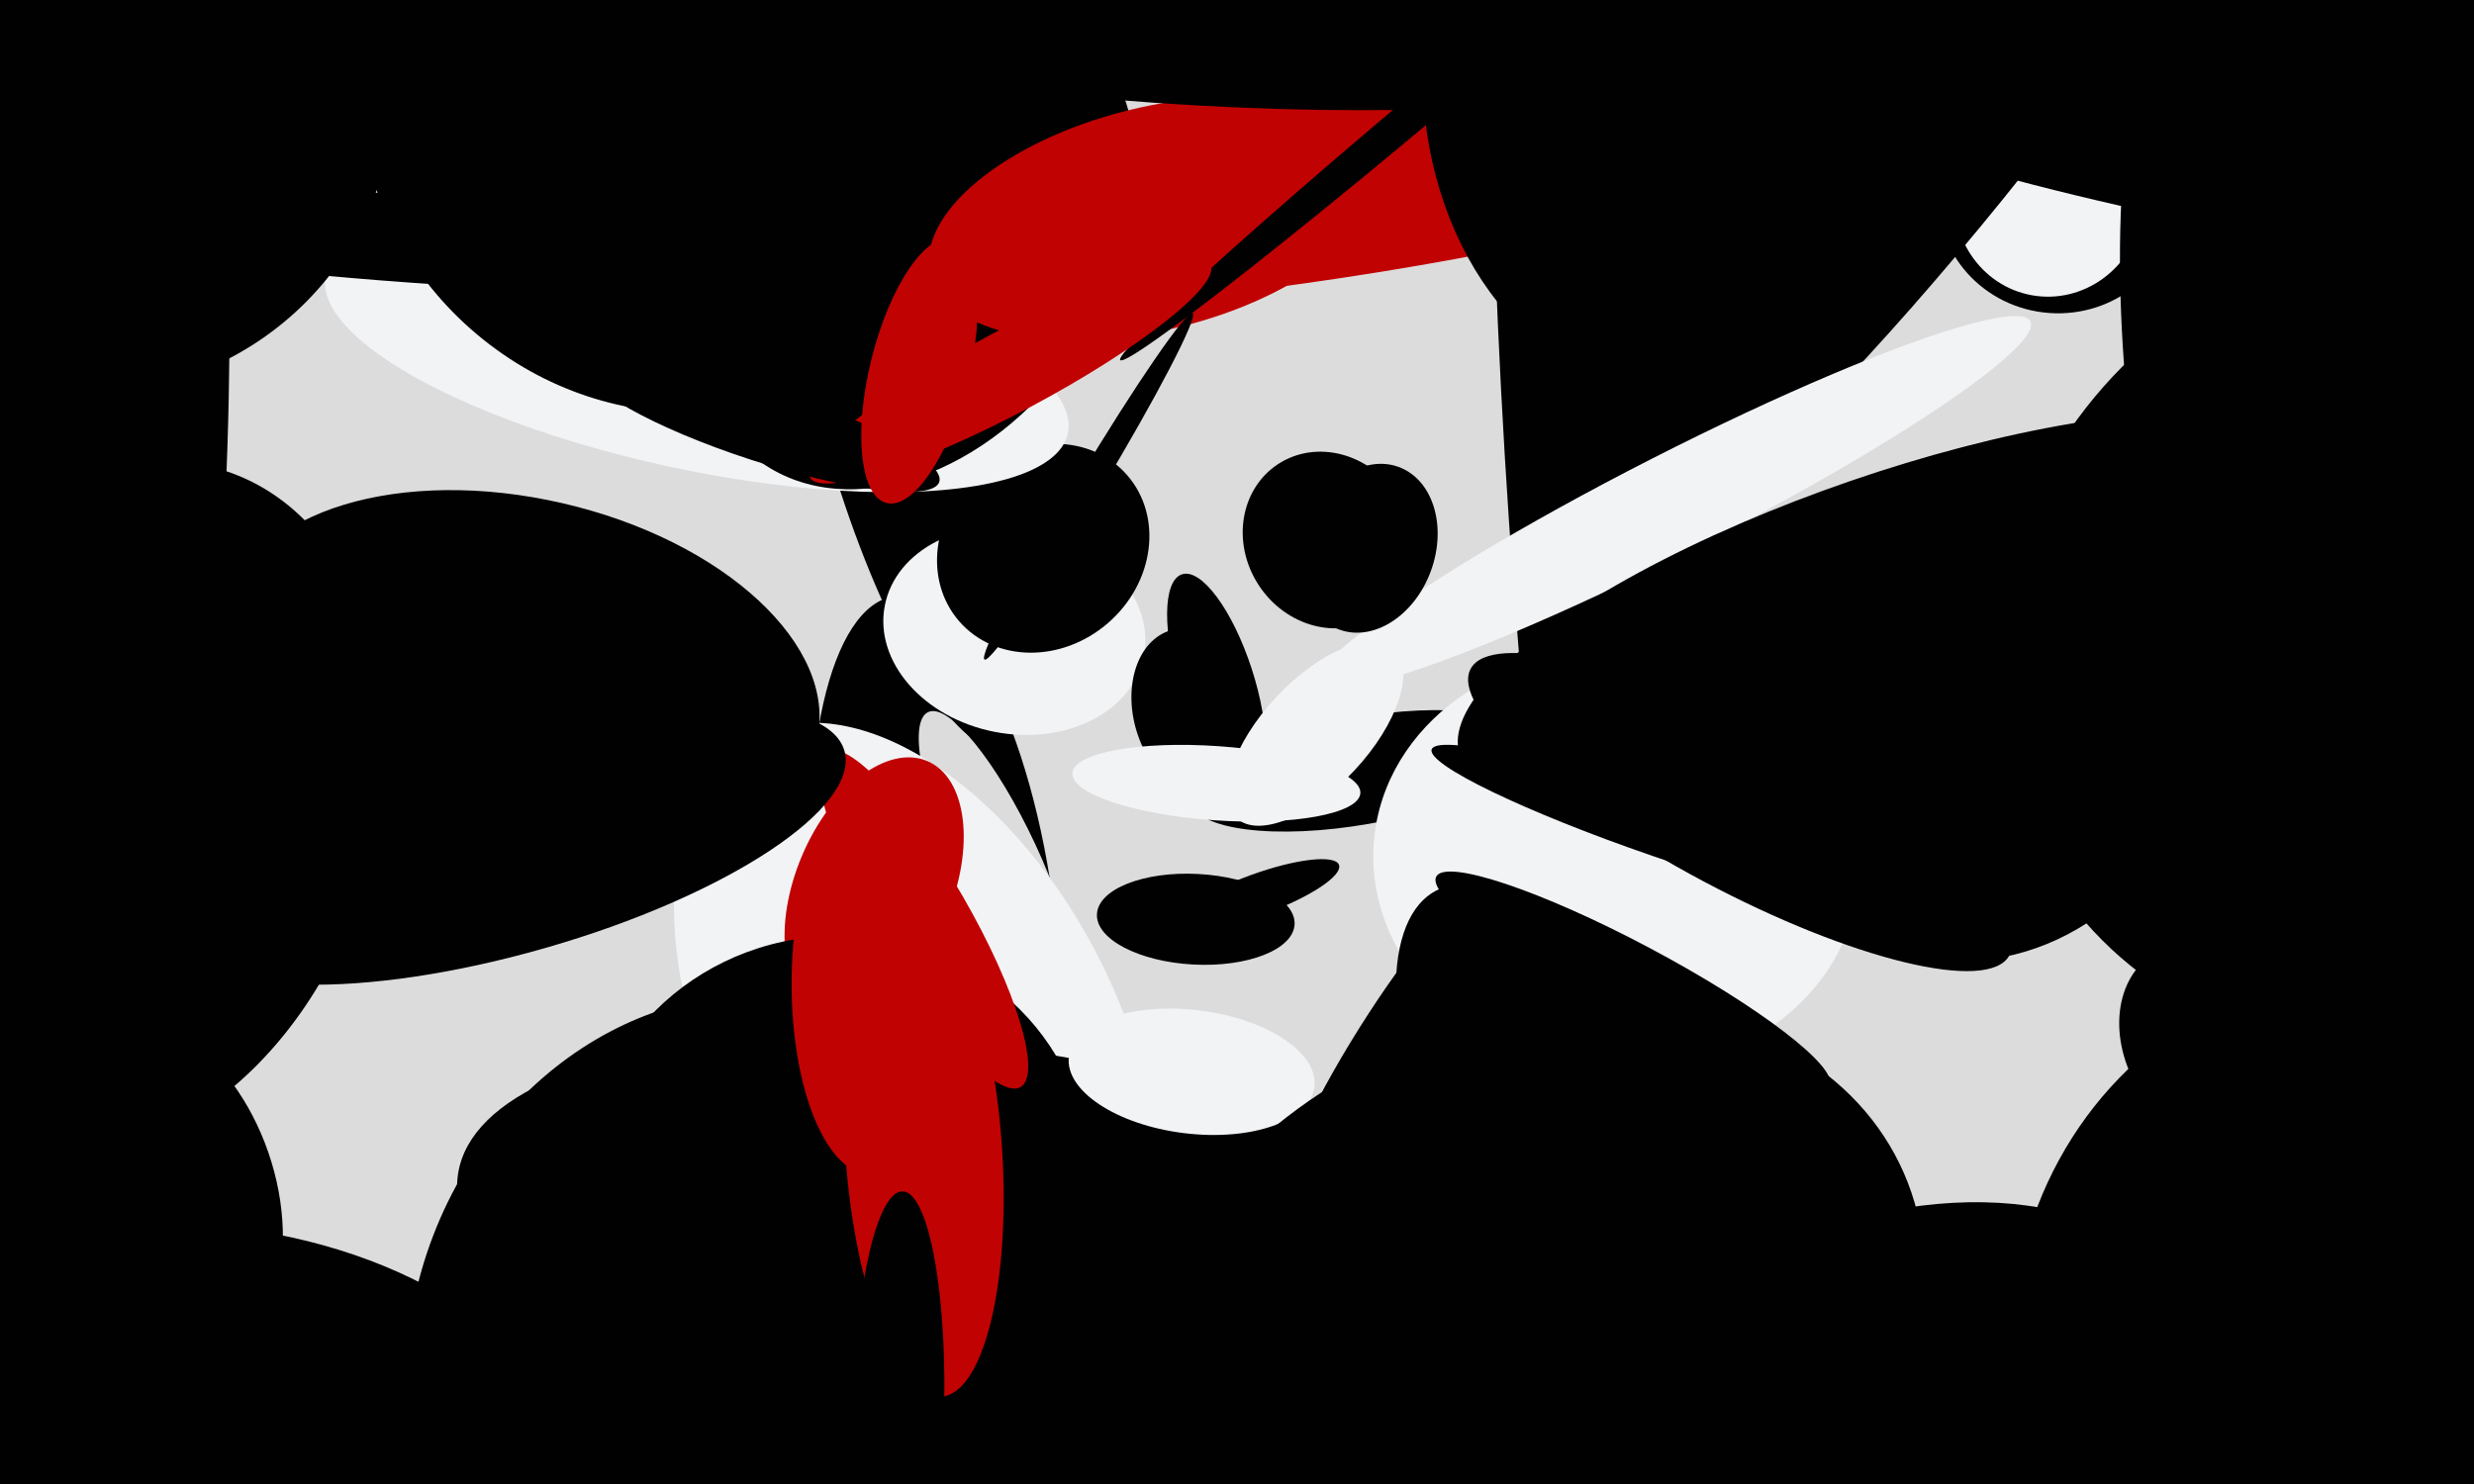 <svg xmlns="http://www.w3.org/2000/svg" width="600px" height="360px">
  <rect width="600" height="360" fill="rgb(221,220,220)"/>
  <ellipse cx="582" cy="156" rx="95" ry="102" transform="rotate(45,582,156)" fill="rgb(2,1,1)"/>
  <ellipse cx="28" cy="196" rx="63" ry="86" transform="rotate(18,28,196)" fill="rgb(2,1,1)"/>
  <ellipse cx="313" cy="47" rx="22" ry="143" transform="rotate(82,313,47)" fill="rgb(193,2,2)"/>
  <ellipse cx="330" cy="187" rx="42" ry="13" transform="rotate(170,330,187)" fill="rgb(2,1,1)"/>
  <ellipse cx="227" cy="225" rx="81" ry="29" transform="rotate(83,227,225)" fill="rgb(2,1,1)"/>
  <ellipse cx="295" cy="165" rx="9" ry="27" transform="rotate(162,295,165)" fill="rgb(2,1,1)"/>
  <ellipse cx="242" cy="209" rx="40" ry="10" transform="rotate(65,242,209)" fill="rgb(221,220,220)"/>
  <ellipse cx="222" cy="253" rx="49" ry="84" transform="rotate(152,222,253)" fill="rgb(242,243,245)"/>
  <ellipse cx="499" cy="48" rx="28" ry="29" transform="rotate(94,499,48)" fill="rgb(2,1,1)"/>
  <ellipse cx="305" cy="217" rx="21" ry="5" transform="rotate(160,305,217)" fill="rgb(2,1,1)"/>
  <ellipse cx="32" cy="291" rx="35" ry="48" transform="rotate(161,32,291)" fill="rgb(2,1,1)"/>
  <ellipse cx="220" cy="114" rx="70" ry="17" transform="rotate(72,220,114)" fill="rgb(2,1,1)"/>
  <ellipse cx="497" cy="48" rx="24" ry="23" transform="rotate(100,497,48)" fill="rgb(242,243,245)"/>
  <ellipse cx="246" cy="153" rx="25" ry="32" transform="rotate(101,246,153)" fill="rgb(242,243,245)"/>
  <ellipse cx="470" cy="36" rx="132" ry="20" transform="rotate(129,470,36)" fill="rgb(2,1,1)"/>
  <ellipse cx="253" cy="133" rx="24" ry="27" transform="rotate(49,253,133)" fill="rgb(2,1,1)"/>
  <ellipse cx="393" cy="93" rx="247" ry="29" transform="rotate(87,393,93)" fill="rgb(2,1,1)"/>
  <ellipse cx="169" cy="86" rx="28" ry="92" transform="rotate(102,169,86)" fill="rgb(242,243,245)"/>
  <ellipse cx="162" cy="26" rx="77" ry="72" transform="rotate(40,162,26)" fill="rgb(2,1,1)"/>
  <ellipse cx="251" cy="309" rx="53" ry="142" transform="rotate(100,251,309)" fill="rgb(2,1,1)"/>
  <ellipse cx="222" cy="59" rx="47" ry="65" transform="rotate(35,222,59)" fill="rgb(2,1,1)"/>
  <ellipse cx="123" cy="59" rx="11" ry="115" transform="rotate(93,123,59)" fill="rgb(2,1,1)"/>
  <ellipse cx="23" cy="25" rx="70" ry="73" transform="rotate(64,23,25)" fill="rgb(2,1,1)"/>
  <ellipse cx="537" cy="254" rx="21" ry="27" transform="rotate(146,537,254)" fill="rgb(2,1,1)"/>
  <ellipse cx="290" cy="173" rx="15" ry="21" transform="rotate(163,290,173)" fill="rgb(2,1,1)"/>
  <ellipse cx="176" cy="327" rx="76" ry="87" transform="rotate(21,176,327)" fill="rgb(2,1,1)"/>
  <ellipse cx="212" cy="215" rx="33" ry="19" transform="rotate(113,212,215)" fill="rgb(193,2,2)"/>
  <ellipse cx="352" cy="259" rx="81" ry="24" transform="rotate(123,352,259)" fill="rgb(2,1,1)"/>
  <ellipse cx="392" cy="209" rx="59" ry="51" transform="rotate(5,392,209)" fill="rgb(242,243,245)"/>
  <ellipse cx="406" cy="122" rx="12" ry="97" transform="rotate(63,406,122)" fill="rgb(242,243,245)"/>
  <ellipse cx="127" cy="163" rx="42" ry="73" transform="rotate(103,127,163)" fill="rgb(2,1,1)"/>
  <ellipse cx="454" cy="350" rx="53" ry="84" transform="rotate(68,454,350)" fill="rgb(2,1,1)"/>
  <ellipse cx="322" cy="131" rx="20" ry="22" transform="rotate(147,322,131)" fill="rgb(2,1,1)"/>
  <ellipse cx="396" cy="238" rx="9" ry="54" transform="rotate(118,396,238)" fill="rgb(2,1,1)"/>
  <ellipse cx="583" cy="332" rx="99" ry="94" transform="rotate(60,583,332)" fill="rgb(2,1,1)"/>
  <ellipse cx="564" cy="137" rx="42" ry="147" transform="rotate(169,564,137)" fill="rgb(2,1,1)"/>
  <ellipse cx="280" cy="53" rx="56" ry="27" transform="rotate(166,280,53)" fill="rgb(193,2,2)"/>
  <ellipse cx="203" cy="285" rx="61" ry="58" transform="rotate(176,203,285)" fill="rgb(2,1,1)"/>
  <ellipse cx="23" cy="35" rx="195" ry="32" transform="rotate(88,23,35)" fill="rgb(2,1,1)"/>
  <ellipse cx="346" cy="25" rx="97" ry="4" transform="rotate(140,346,25)" fill="rgb(2,1,1)"/>
  <ellipse cx="224" cy="279" rx="60" ry="19" transform="rotate(86,224,279)" fill="rgb(193,2,2)"/>
  <ellipse cx="224" cy="223" rx="11" ry="47" transform="rotate(150,224,223)" fill="rgb(193,2,2)"/>
  <ellipse cx="218" cy="340" rx="51" ry="11" transform="rotate(91,218,340)" fill="rgb(2,1,1)"/>
  <ellipse cx="375" cy="272" rx="62" ry="28" transform="rotate(65,375,272)" fill="rgb(2,1,1)"/>
  <ellipse cx="459" cy="147" rx="111" ry="32" transform="rotate(161,459,147)" fill="rgb(2,1,1)"/>
  <ellipse cx="55" cy="344" rx="82" ry="46" transform="rotate(9,55,344)" fill="rgb(2,1,1)"/>
  <ellipse cx="264" cy="118" rx="49" ry="3" transform="rotate(121,264,118)" fill="rgb(2,1,1)"/>
  <ellipse cx="212" cy="237" rx="20" ry="48" transform="rotate(1,212,237)" fill="rgb(193,2,2)"/>
  <ellipse cx="319" cy="178" rx="28" ry="13" transform="rotate(133,319,178)" fill="rgb(242,243,245)"/>
  <ellipse cx="290" cy="223" rx="24" ry="11" transform="rotate(3,290,223)" fill="rgb(2,1,1)"/>
  <ellipse cx="295" cy="190" rx="9" ry="35" transform="rotate(94,295,190)" fill="rgb(242,243,245)"/>
  <ellipse cx="532" cy="18" rx="35" ry="165" transform="rotate(102,532,18)" fill="rgb(2,1,1)"/>
  <ellipse cx="422" cy="197" rx="19" ry="74" transform="rotate(118,422,197)" fill="rgb(2,1,1)"/>
  <ellipse cx="245" cy="90" rx="10" ry="55" transform="rotate(62,245,90)" fill="rgb(193,2,2)"/>
  <ellipse cx="480" cy="173" rx="55" ry="61" transform="rotate(23,480,173)" fill="rgb(2,1,1)"/>
  <ellipse cx="282" cy="-6" rx="31" ry="154" transform="rotate(94,282,-6)" fill="rgb(2,1,1)"/>
  <ellipse cx="289" cy="260" rx="15" ry="30" transform="rotate(97,289,260)" fill="rgb(242,243,245)"/>
  <ellipse cx="185" cy="103" rx="45" ry="9" transform="rotate(18,185,103)" fill="rgb(2,1,1)"/>
  <ellipse cx="401" cy="19" rx="75" ry="56" transform="rotate(88,401,19)" fill="rgb(2,1,1)"/>
  <ellipse cx="332" cy="133" rx="21" ry="16" transform="rotate(110,332,133)" fill="rgb(2,1,1)"/>
  <ellipse cx="403" cy="201" rx="59" ry="7" transform="rotate(19,403,201)" fill="rgb(2,1,1)"/>
  <ellipse cx="369" cy="327" rx="78" ry="102" transform="rotate(64,369,327)" fill="rgb(2,1,1)"/>
  <ellipse cx="125" cy="205" rx="26" ry="83" transform="rotate(74,125,205)" fill="rgb(2,1,1)"/>
  <ellipse cx="223" cy="90" rx="12" ry="33" transform="rotate(14,223,90)" fill="rgb(193,2,2)"/>
</svg>